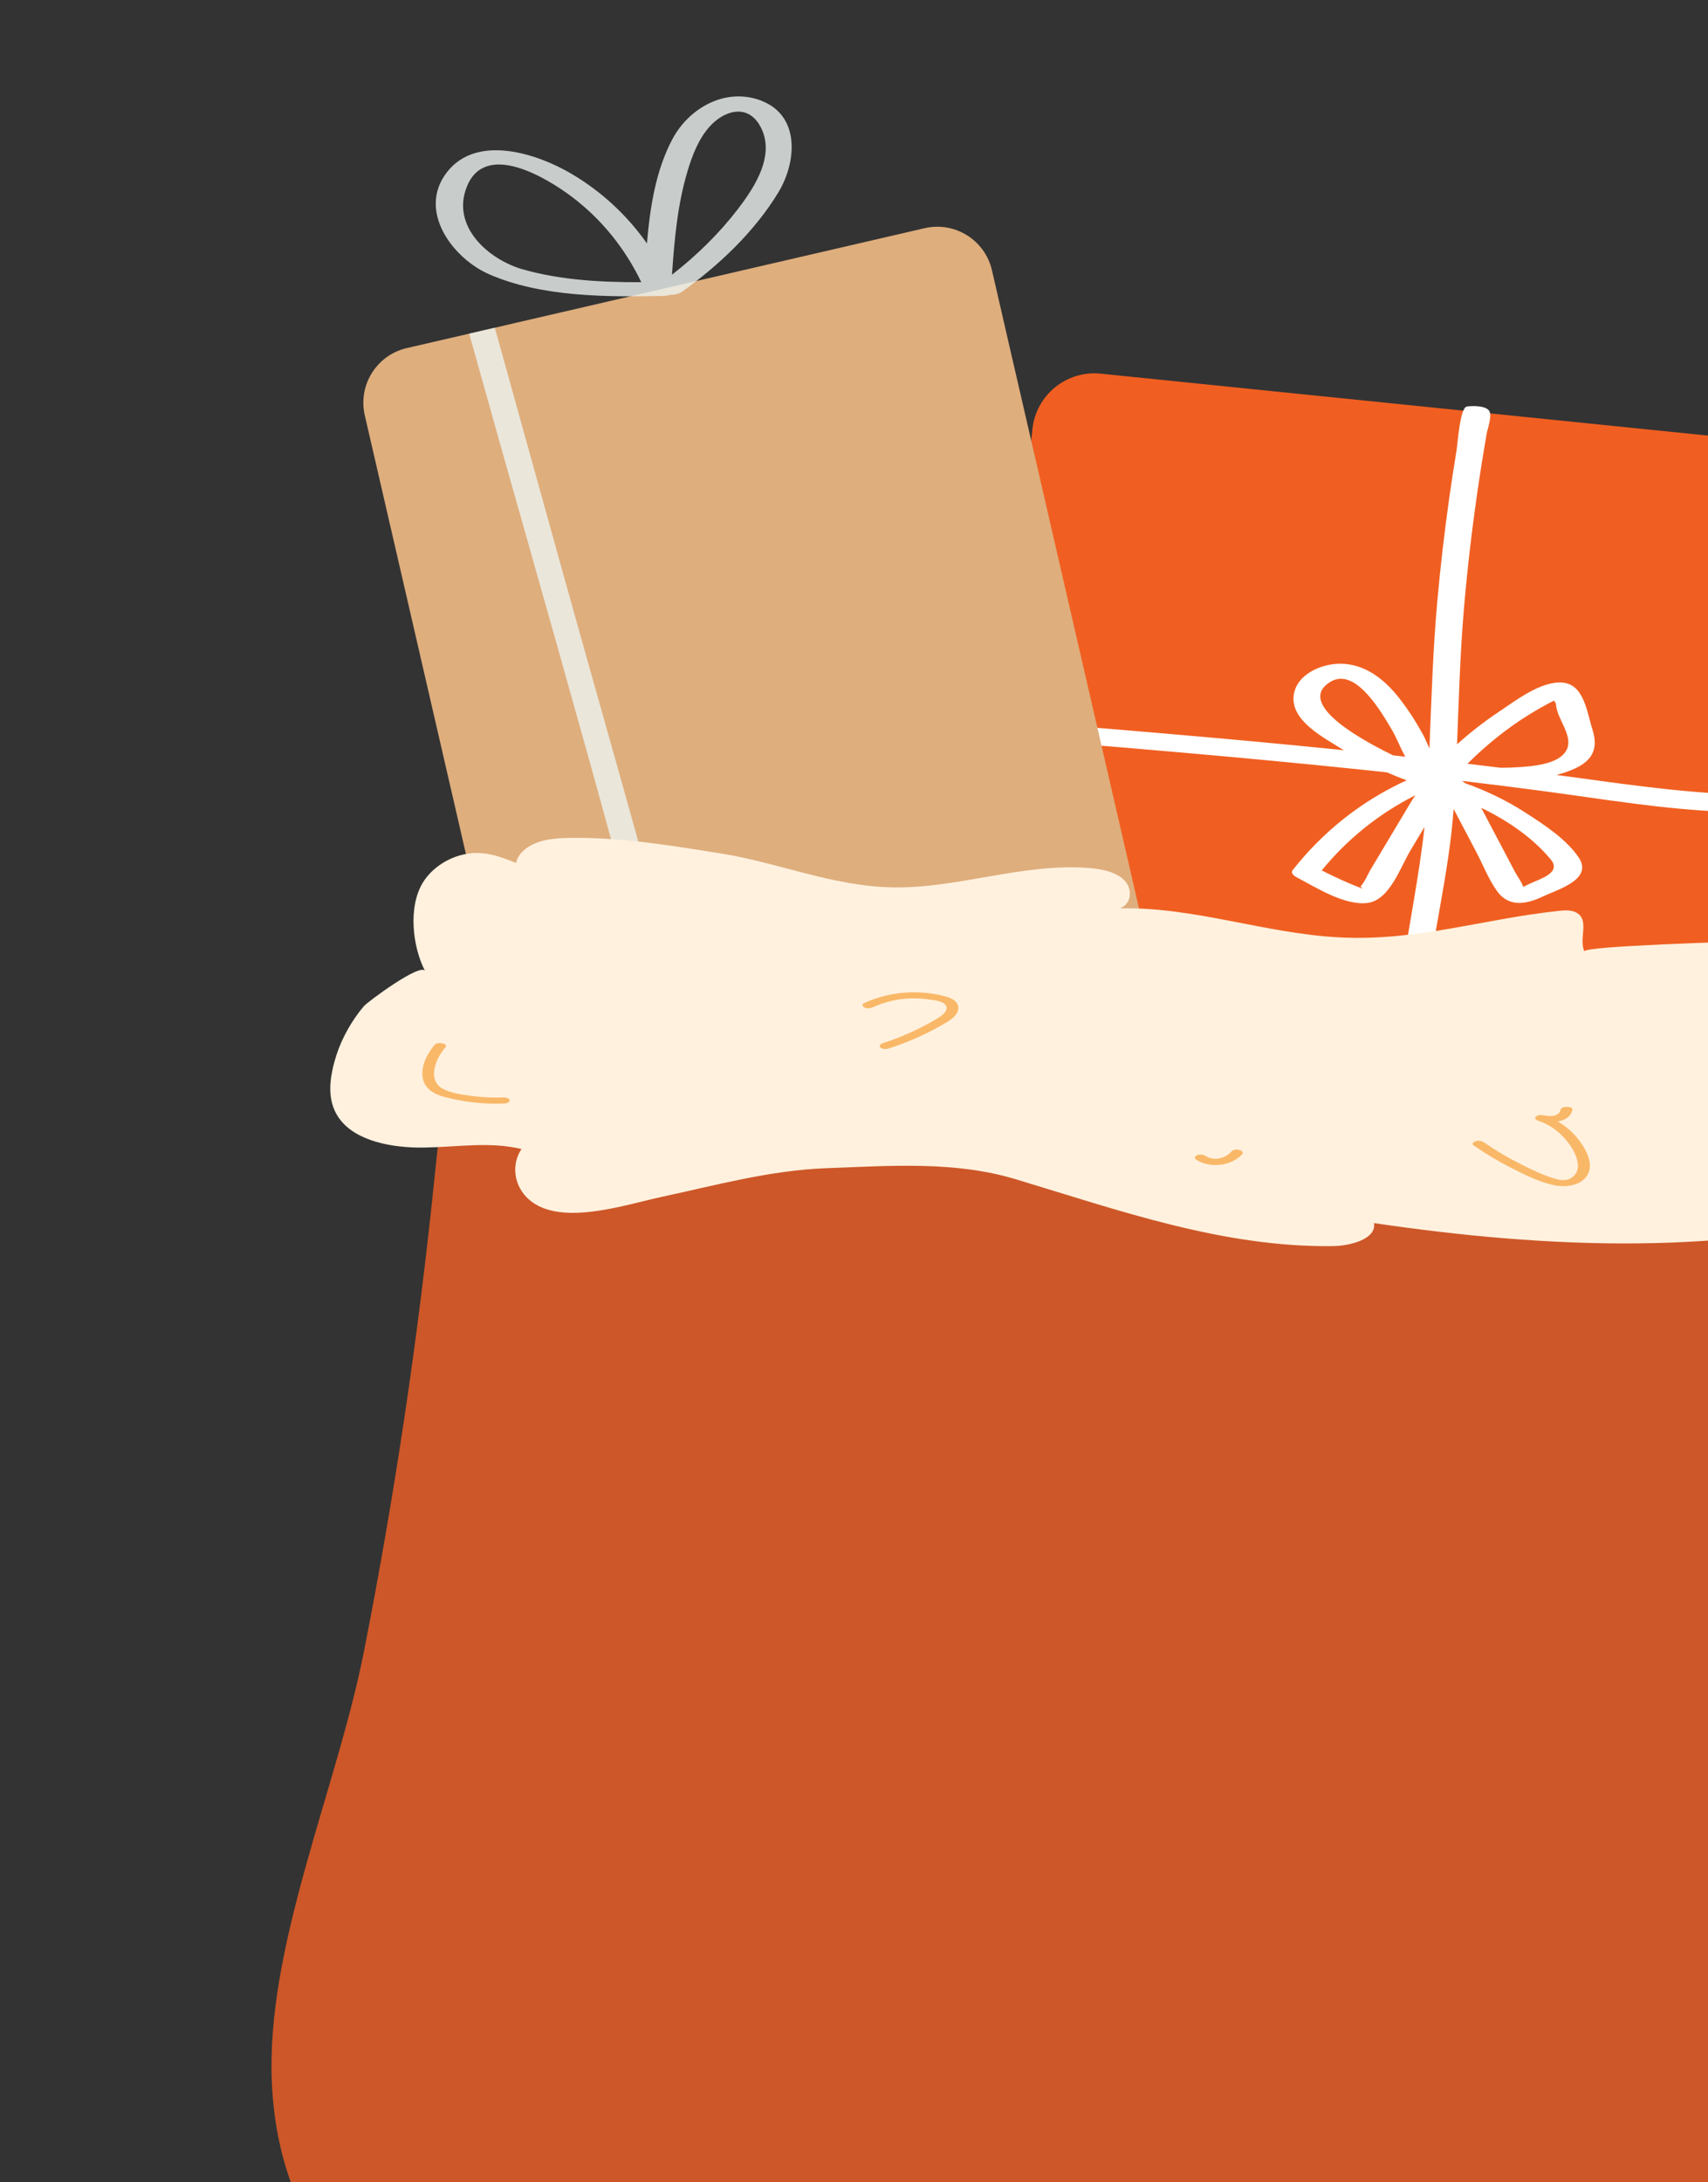 <svg width="274" height="350" viewBox="0 0 274 350" fill="none" xmlns="http://www.w3.org/2000/svg">
<rect x="0" y="0" width="274" height="350" fill="#333333" stroke="none"/>
<g clip-path="url(#clip0_3070_7473)">
<path d="M310.047 73.532C313.805 73.917 316.541 77.274 316.159 81.032L305.76 183.428C305.202 188.924 300.294 192.926 294.798 192.366L291.198 191.999L289.044 191.785L258.363 188.648L255.841 188.394L226.845 185.445L224.731 185.224L198.116 182.517L195.454 182.242L165.856 179.226L163.448 178.978C158.521 178.479 154.931 174.079 155.431 169.151L165.615 68.867C166.173 63.371 171.081 59.369 176.576 59.928L179.535 60.23L181.635 60.444L208.544 63.191L210.651 63.406L244.002 66.804L246.142 67.025L276.73 70.141L278.824 70.349L307.94 73.317L310.047 73.532Z" fill="#F05F21"/>
<path d="M311.966 128.135C302.214 127.163 292.435 127.545 282.656 127.498C272.643 127.452 262.897 126.098 252.997 124.731C251.901 124.577 250.797 124.443 249.7 124.295C250.556 124.061 251.399 123.786 252.222 123.444C255.265 122.191 256.516 120.281 255.472 117.031C254.576 114.25 254.141 109.74 250.63 109.472C247.172 109.21 243.098 112.393 240.362 114.223C238.021 115.784 235.821 117.507 233.74 119.376C234.028 112.125 234.229 104.874 234.844 97.637C235.379 91.378 236.102 85.132 237.005 78.913C237.453 75.804 237.948 72.701 238.483 69.605C238.637 68.727 239.453 66.616 238.857 65.839C238.235 65.028 236.209 65.082 235.326 65.195C234.209 65.343 233.847 71.12 233.66 72.245C233.212 74.959 232.797 77.674 232.416 80.401C231.667 85.769 231.045 91.163 230.563 96.565C229.868 104.385 229.627 112.213 229.312 120.046C228.951 119.283 228.643 118.458 228.256 117.761C227.105 115.677 225.807 113.653 224.323 111.79C222.008 108.889 218.938 106.483 215.065 106.449C212.082 106.422 208.089 108.058 207.554 111.388C206.898 115.483 212.249 118.237 215.092 120.02C215.259 120.12 215.426 120.221 215.594 120.321C208.477 119.597 201.36 118.921 194.236 118.291C183.173 117.306 172.103 116.408 161.026 115.503C160.163 115.429 158.023 115.369 157.668 116.475C157.321 117.56 158.698 118.123 159.575 118.19C179.213 119.792 198.858 121.393 218.463 123.444C219.801 123.585 221.145 123.732 222.483 123.873C223.527 124.329 224.59 124.751 225.66 125.146C218.47 128.417 212.276 133.329 207.36 139.568C207.019 139.997 207.607 140.486 207.922 140.653C211.045 142.282 215.721 145.311 219.426 144.808C222.918 144.332 224.65 139.112 226.215 136.485C226.985 135.198 227.754 133.912 228.523 132.625C227.654 140.553 226.021 148.32 224.884 156.247C224.169 161.2 223.928 166.179 223.834 171.178C223.787 173.698 223.761 176.224 223.687 178.744C223.654 179.984 223.794 181.217 223.721 182.457C223.667 183.348 222.938 185.358 223.66 186.089C223.908 186.337 224.296 186.377 224.65 186.384C225.68 186.417 227.259 186.712 227.707 185.499C227.841 185.137 227.861 184.735 227.881 184.346C228.015 181.74 228.048 179.2 228.102 176.58C228.215 171.178 228.202 165.77 228.737 160.396C229.767 150.102 232.456 140.09 233.192 129.75L233.286 129.924C234.463 132.156 235.633 134.381 236.811 136.612C237.887 138.663 238.817 141.069 240.175 142.938C242.095 145.592 244.951 145.009 247.553 143.763C249.881 142.65 255.593 141.062 253.272 137.551C251.312 134.589 247.546 132.149 244.623 130.273C241.606 128.336 238.389 126.801 235.025 125.609C234.871 125.475 234.717 125.347 234.55 125.24C238.978 125.769 243.399 126.319 247.82 126.909C257.439 128.195 267.004 129.837 276.716 130.179C287.98 130.574 299.277 129.71 310.515 130.822C311.378 130.909 313.525 130.95 313.872 129.851C314.227 128.752 312.836 128.222 311.966 128.135ZM245.299 114.605C246.322 113.975 247.366 113.379 248.429 112.809C248.723 112.655 249.018 112.507 249.312 112.36C249.379 112.501 249.472 112.661 249.606 112.856C249.673 115.543 253.212 118.646 250.697 121.092C248.884 122.848 244.563 123.008 242.215 123.109C241.72 123.129 241.232 123.129 240.737 123.136C238.964 122.915 237.192 122.7 235.413 122.492C238.409 119.51 241.7 116.836 245.305 114.605H245.299ZM213.413 109.358C217.453 106.878 221.674 114.317 223.306 117.084C224.082 118.398 224.657 119.986 225.433 121.36C224.784 121.286 224.129 121.219 223.48 121.145C216.664 117.822 208.209 112.554 213.413 109.358ZM226.015 129.194C223.961 132.625 221.915 136.049 219.861 139.481C219.453 140.164 218.838 141.632 218.256 142.161C218.363 142.282 218.47 142.409 218.577 142.53C217.814 142.235 217.052 141.927 216.303 141.605C214.858 140.988 213.44 140.312 212.035 139.601C216.162 134.528 221.266 130.467 227.052 127.545C226.69 128.068 226.349 128.631 226.015 129.194ZM248.777 137.845C250.59 140.03 246.911 140.995 245.345 141.759C245.018 141.92 244.69 142.081 244.356 142.242C244.148 141.518 243.359 140.452 243.045 139.849C241.239 136.418 239.426 132.987 237.62 129.556C241.874 131.613 245.901 134.374 248.777 137.845Z" fill="white"/>
<path d="M193.934 194.324C195.049 199.164 192.032 203.994 187.192 205.113L159.887 211.43L154.449 212.69L123.948 219.746L123.353 219.887L119.172 220.852L118.691 220.966L104.13 224.336C99.284 225.458 94.447 222.436 93.33 217.589L87.407 191.889L86.109 186.286L76.27 143.605L74.919 137.734L65.702 97.754L63.742 89.257L58.52 66.614C57.403 61.772 60.423 56.941 65.265 55.823L75.274 53.511L79.387 52.56L82.518 51.829L87.942 50.576L119.052 43.372L123.955 42.239L148.33 36.597C153.175 35.476 158.011 38.497 159.129 43.343L160.476 49.182L162.021 55.904L167.459 79.459L168.89 85.685L177.425 122.703L178.75 128.453L185.994 159.863L187.365 165.82L193.934 194.324Z" fill="#DEAE7D"/>
<path d="M122.177 16.164C116.498 13.953 110.585 17.23 107.876 22.302C105.194 27.328 104.278 33.239 103.783 39.043C100.599 34.532 96.499 30.719 91.696 27.885C86.211 24.641 76.506 21.425 71.697 27.623C66.914 33.789 72.593 41.395 78.412 43.961C86.807 47.667 97.462 47.647 106.452 47.459C106.853 47.453 107.187 47.386 107.462 47.292C108.191 47.319 108.96 47.124 109.515 46.722C115.421 42.474 121.06 37.126 124.866 30.853C127.776 26.055 128.431 18.61 122.17 16.171L122.177 16.164ZM83.89 43.211C78.385 41.636 72.319 36.335 74.901 29.922C77.877 22.544 87.696 28.515 91.75 31.57C96.539 35.183 100.291 39.88 102.88 45.261C96.525 45.282 89.924 44.933 83.89 43.204V43.211ZM118.378 33.527C115.328 37.495 111.743 40.993 107.803 44.055C108.184 38.459 108.679 32.824 110.298 27.436C111.047 24.929 112.057 22.302 113.823 20.319C116.09 17.766 119.783 16.613 121.829 20.024C124.578 24.608 121.16 29.909 118.378 33.521V33.527Z" fill="#EDF3F1" fill-opacity="0.8"/>
<path d="M123.354 219.887L119.166 220.859C117.106 210.398 114.792 199.997 112.297 189.63C101.294 143.94 87.883 98.786 75.268 53.511L79.381 52.56C82.826 64.964 86.277 77.375 89.722 89.786C101.702 132.903 114.631 175.952 123.354 219.887Z" fill="#EDF3F1" fill-opacity="0.8"/>
<path d="M196.473 172.609L192.705 171.468C192.799 171.369 192.874 171.275 192.933 171.222C193.243 170.918 193.546 170.602 193.833 170.274C194.166 169.905 194.569 169.49 195.065 169.519C195.439 169.548 195.749 169.829 195.912 170.163C196.263 170.877 196.391 171.778 196.473 172.609Z" fill="#FFF1DE"/>
<path d="M222.913 180.592L217.912 179.082C218.175 178.901 218.467 178.521 218.637 178.345C218.946 178.041 219.25 177.73 219.536 177.403C219.869 177.028 220.272 176.612 220.769 176.648C221.143 176.671 221.458 176.958 221.616 177.291C222.06 178.193 222.153 179.393 222.229 180.376C222.457 180.44 222.685 180.516 222.913 180.592Z" fill="#FFF1DE"/>
<path d="M250.858 189.038L240.145 185.802C240.407 185.597 240.834 185.614 241.12 185.69C241.494 185.79 241.862 185.889 242.23 185.989C242.528 186.065 243.141 186.369 243.439 186.299C243.731 186.235 244.129 185.685 244.339 185.48C244.649 185.175 244.952 184.859 245.239 184.537C245.572 184.163 245.975 183.747 246.471 183.782C246.845 183.806 247.161 184.087 247.318 184.42C247.762 185.322 247.856 186.521 247.932 187.511C248.855 187.78 249.748 188.102 250.549 188.634C250.683 188.728 250.847 188.874 250.853 189.032L250.858 189.038Z" fill="#FFF1DE"/>
<path d="M273.824 194.704L273.474 195.863L265.669 193.504C265.622 193.387 265.61 193.258 265.681 193.124C265.885 192.714 266.463 192.72 266.831 192.819C267.205 192.919 267.573 193.012 267.941 193.118C268.239 193.2 268.853 193.498 269.151 193.428C269.443 193.364 269.84 192.819 270.05 192.609C270.36 192.304 270.664 191.994 270.95 191.666C271.283 191.292 271.686 190.876 272.182 190.911C272.556 190.935 272.872 191.221 273.03 191.555C273.473 192.456 273.567 193.656 273.643 194.64C273.707 194.657 273.76 194.675 273.824 194.698V194.704Z" fill="#FFF1DE"/>
<path d="M50.117 295.571C46.74 307.3 43.755 319.082 43.562 330.173C43.358 341.948 46.396 354.216 54.276 362.954C68.408 378.628 92.534 378.493 113.588 377.463C164.482 374.982 215.458 374.256 266.404 375.286C287.955 375.719 306.555 379.646 324.092 364.341C338.895 351.424 347.798 331.027 344.615 311.315C342.739 299.674 337.382 288.945 332.604 278.17C318.975 247.449 309.581 214.855 304.762 181.587C303.687 174.154 302.443 165.937 296.677 161.138C290.157 155.712 280.635 156.848 272.223 157.895C246.852 161.056 221.043 160.652 195.783 156.707C176.592 153.711 157.776 148.689 138.644 145.312C127.533 143.351 116.124 141.952 105.007 143.878C93.89 145.803 82.983 151.469 76.954 161.021C71.615 169.484 70.633 179.89 69.605 189.852C67.017 214.984 63.279 239.993 58.401 264.779C56.455 274.653 53.125 285.094 50.105 295.577L50.117 295.571Z" fill="#CD5728"/>
<path d="M53.335 171.574C52.757 174.267 52.757 177.041 54.398 179.347C57.044 183.052 62.939 184.135 68.138 184.047C73.337 183.953 78.665 183.069 83.654 184.281C82.088 186.651 82.386 189.777 84.378 191.913C89.157 197.022 100.034 193.271 106.139 191.96C114.873 190.087 123.542 187.687 132.626 187.354C142.954 186.973 153.166 186.183 162.957 189.133C179.489 194.108 196.191 200.078 213.781 199.855C216.812 199.814 220.843 198.644 220.417 196.162C248.306 200.271 277.696 201.552 304.387 193.686C307.39 192.803 310.439 191.755 312.677 189.87C315.732 187.295 317.952 178.311 310.165 180.424C313.232 179.593 318.051 170.837 319.249 168.431C321.352 164.206 321.013 159.84 317.163 156.281C313.489 152.892 307.962 151.277 302.524 150.598C295.034 149.667 288.626 150.633 281.318 150.926C279.279 151.008 253.762 151.71 254.171 152.6C253.213 150.528 255.1 147.496 252.821 146.331C252.021 145.922 251.01 145.986 250.076 146.085C237.931 147.379 227.433 150.955 215.025 150.346C203.09 149.767 191.663 145.43 179.676 145.682C181.615 144.932 181.709 142.463 180.307 141.122C178.905 139.782 176.627 139.349 174.494 139.197C163.821 138.412 153.382 142.638 142.674 142.305C133.292 142.012 124.775 138.342 115.673 136.885C107.798 135.626 99.672 134.274 91.628 134.38C89.794 134.403 87.918 134.503 86.236 135.1C84.554 135.703 83.082 136.902 82.789 138.401C81.008 137.692 79.173 136.967 77.199 136.826C73.355 136.551 69.628 138.658 67.864 141.503C65.457 145.383 66.14 151.768 68.185 155.731C67.478 154.367 58.978 160.671 58.388 161.355C56.449 163.62 54.813 166.564 53.966 169.227C53.721 169.994 53.504 170.778 53.335 171.574Z" fill="#FFF1DE"/>
<path d="M273.449 258.089C284.952 248.637 291.051 234.725 296.787 221.351C297.29 220.175 301.058 220.497 300.468 221.872C294.643 235.433 288.41 249.492 276.744 259.073C275.803 259.845 272.141 259.166 273.449 258.089Z" fill="#CD5728"/>
<path d="M95.936 238.068C109.033 239.847 122.265 240 135.397 238.501C137.185 238.296 138.973 240.087 136.414 240.38C122.61 241.954 108.694 241.814 94.925 239.947C92.384 239.602 94.137 237.822 95.942 238.068H95.936Z" fill="#CD5728"/>
<path d="M153.423 160.781C152.909 160.137 152.027 159.892 151.262 159.704C149.293 159.224 147.266 159.055 145.245 159.195C142.955 159.353 140.723 159.927 138.632 160.869C138.264 161.039 138.316 161.378 138.632 161.56C139.017 161.782 139.59 161.735 139.981 161.56C141.868 160.705 143.924 160.202 145.998 160.132C147.032 160.097 148.066 160.149 149.089 160.313C149.807 160.424 151.197 160.518 151.682 161.168C152.325 162.028 151.11 162.894 150.491 163.269C149.562 163.836 148.604 164.357 147.634 164.849C145.683 165.832 143.661 166.652 141.582 167.325C141.272 167.424 140.951 167.682 141.237 167.992C141.518 168.29 142.189 168.279 142.54 168.168C144.503 167.535 146.431 166.775 148.294 165.879C149.211 165.44 150.111 164.966 150.993 164.457C151.793 164 152.664 163.55 153.265 162.83C153.768 162.221 153.949 161.443 153.423 160.781Z" fill="#F9B868"/>
<path d="M253.151 182.665C252.239 181.524 251.135 180.581 249.885 179.867C251.001 179.674 251.976 179.153 252.257 177.994C252.397 177.421 250.522 177.292 250.346 177.994C250.043 179.241 248.413 179.03 247.472 178.849C247.151 178.79 246.555 178.831 246.345 179.13C246.135 179.434 246.456 179.645 246.736 179.738C248.302 180.248 249.692 181.172 250.82 182.372C251.924 183.543 253.115 185.322 253.133 186.996C253.139 187.862 252.683 188.594 251.93 188.998C251.17 189.401 250.335 189.296 249.534 189.068C247.618 188.524 245.755 187.61 243.979 186.721C241.917 185.685 239.925 184.508 238.026 183.197C237.658 182.946 237.15 182.887 236.723 183.022C236.484 183.098 235.999 183.426 236.379 183.689C238.347 185.047 240.398 186.282 242.536 187.359C244.627 188.418 246.894 189.559 249.201 190.063C251.094 190.473 253.741 190.238 254.745 188.289C255.686 186.463 254.272 184.075 253.151 182.659V182.665Z" fill="#F9B868"/>
<path d="M80.805 176.005C79.111 176.069 77.417 176.005 75.734 175.776C74.239 175.571 72.521 175.372 71.154 174.688C68.409 173.312 69.904 169.713 71.435 168.004C72.025 167.342 70.196 167.05 69.787 167.512C67.906 169.613 66.475 173.394 69.501 175.209C70.219 175.642 71.043 175.87 71.849 176.069C72.825 176.309 73.806 176.508 74.799 176.654C76.78 176.953 78.795 177.058 80.799 176.982C81.079 176.97 81.751 176.9 81.751 176.496C81.751 176.092 81.062 175.999 80.799 176.01L80.805 176.005Z" fill="#F9B868"/>
<path d="M198.914 184.45C198.557 184.351 197.891 184.31 197.611 184.626C197.284 184.983 196.957 185.246 196.559 185.457C196.454 185.515 196.343 185.562 196.232 185.609C196.221 185.609 196.221 185.609 196.215 185.615C196.215 185.615 196.209 185.615 196.203 185.615C196.139 185.638 196.074 185.662 196.01 185.679C195.893 185.714 195.777 185.75 195.66 185.779C195.66 185.779 195.66 185.779 195.648 185.779C195.584 185.791 195.514 185.802 195.449 185.814C195.368 185.826 195.28 185.831 195.198 185.843C195.187 185.843 194.988 185.843 194.941 185.843C194.889 185.843 194.836 185.843 194.783 185.843C194.772 185.843 194.766 185.843 194.754 185.843C194.632 185.826 194.515 185.814 194.398 185.791C194.386 185.791 194.386 185.791 194.38 185.791C194.375 185.791 194.363 185.791 194.351 185.785C194.299 185.773 194.246 185.755 194.193 185.744C194.129 185.726 194.065 185.703 194.001 185.685C193.995 185.685 193.942 185.662 193.913 185.656C193.884 185.644 193.779 185.597 193.785 185.597C193.738 185.574 193.685 185.551 193.638 185.527C193.516 185.469 193.405 185.398 193.288 185.328C192.926 185.1 192.307 185.135 191.938 185.328C191.57 185.521 191.617 185.814 191.938 186.019C194.123 187.388 197.494 187.055 199.252 185.129C199.533 184.825 199.235 184.55 198.908 184.462L198.914 184.45Z" fill="#F9B868"/>
<path d="M254.802 281.42C233.649 294.635 210.743 304.807 186.756 311.608C184.367 312.287 187.323 313.68 188.684 313.294C212.922 306.423 236.126 296.157 257.501 282.801C259.335 281.654 255.865 280.758 254.802 281.42Z" fill="#CD5728"/>
<path d="M66.281 349.463C60.919 340.585 55.562 330.208 59.09 319.626C59.575 318.18 55.807 317.911 55.41 319.105C51.741 330.097 57.005 340.708 62.601 349.979C63.279 351.102 67 350.652 66.281 349.458V349.463Z" fill="#CD5728"/>
</g>
<defs>
<clipPath id="clip0_3070_7473">
<rect width="320" height="350" fill="white"/>
</clipPath>
</defs>
</svg>
